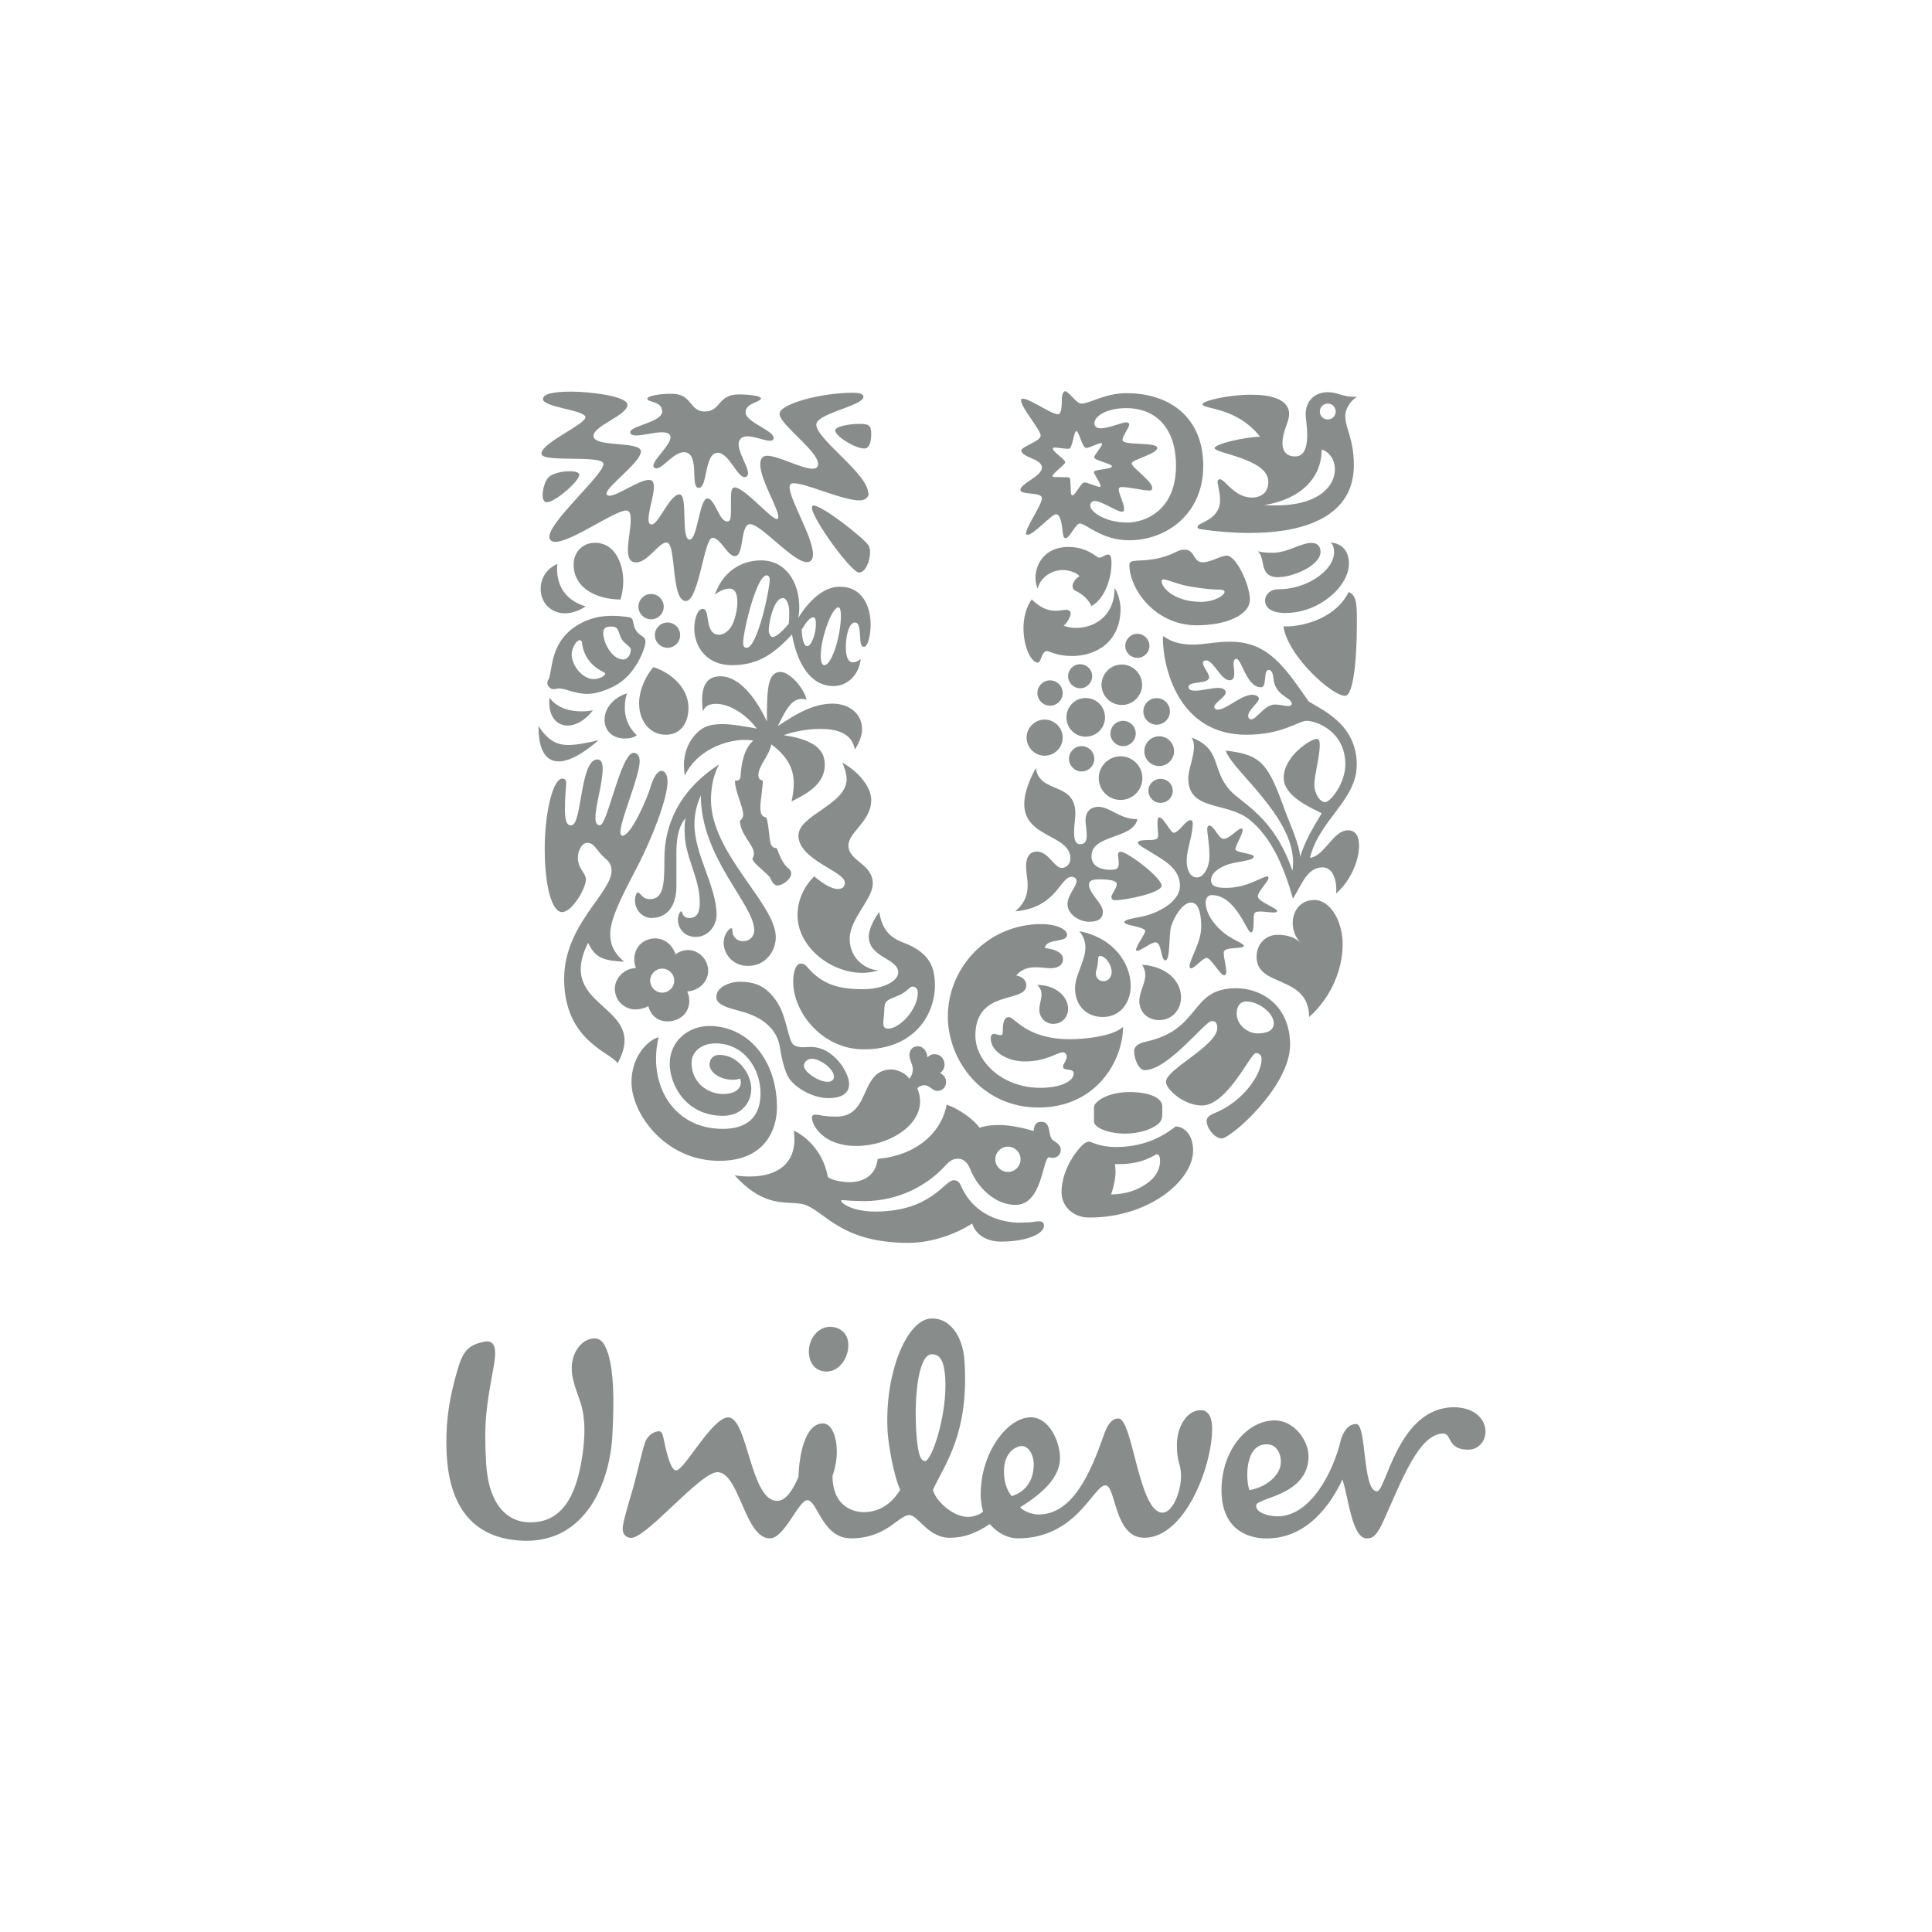<?xml version="1.0" encoding="UTF-8"?>
<svg id="Layer_1" data-name="Layer 1" xmlns="http://www.w3.org/2000/svg" viewBox="0 0 200 200">
  <defs>
    <style>
      .cls-1 {
        fill: #888c8b;
        stroke-width: 0px;
      }
    </style>
  </defs>
  <path class="cls-1" d="M60.07,145.12c-.18-.56-.69-1.82-.83-2.75-.31-2.06.77-3.42,1.76-3.73,1.11-.31,1.54.25,1.97,1.54.56,1.97.62,4.56.43,8.27-.24,5.06-2.77,11.17-9.07,11.05-5.43-.12-7.84-3.64-8.09-9.01-.12-2.53.06-5.06,1.11-8.64.56-1.92,1.05-2.6,2.78-2.96,1.36-.25,1.23,1.17.93,2.84-.68,3.7-.99,5.49-.74,9.69.24,4.44,2.28,6.17,4.51,6.17,3.33.06,4.81-2.71,5.43-6.73.49-3.21.12-4.75-.19-5.74ZM131.13,149.51c1.3,0,1.67,1.54,1.36,2.46-.31.92-1.42,1.98-3.15,2.29-.37-.93-.56-4.75,1.79-4.75ZM107.01,151.6c0-1.04-.56-1.91-1.23-1.91-.56,0-1.85.61-1.85,2.59,0,1.55.55,2.28.8,2.6,1.78-.56,2.28-2.04,2.28-3.28ZM87.81,139.01c-.09-.99-.86-1.66-1.91-1.66-1.17,0-2.27,1.23-2.16,2.77.08,1.02.67,1.86,1.85,1.86,1.35,0,2.34-1.54,2.22-2.96ZM97.85,142.64c-.11-1.73-.53-2.5-1.45-2.44-1.23.07-1.8,3.94-1.55,8.01.16,2.65.56,3.06.92,3.04.68-.04,2.31-4.78,2.08-8.6ZM138.79,149.13c-.76,3.17-3.08,7.84-6.54,7.84-.8,0-2.22-.31-2.22-1.11,0-.86,5.43-.98,5.43-5.12,0-1.54-1.42-3.7-3.52-3.7-2.78,0-5.49,3.03-5.49,7.22,0,3.76,2.34,5,4.68,5,4.07,0,6.54-3.33,7.84-6.11.62,1.85.98,6.11,2.53,6.11.61,0,1.05-.31,1.79-1.97,1.85-4.14,3.64-8.89,6.11-8.89.92,0,.37,1.67,2.59,1.67,1.05,0,1.79-.86,1.79-1.86,0-1.42-1.29-2.53-3.27-2.53-5.8,0-7.03,8.7-7.96,8.7-1.54,0-1.05-6.97-2.16-6.97-.99,0-1.47,1.18-1.61,1.73ZM89.42,156.54c.92,0,2.52-.3,3.77-2.31-.72-1.59-1.23-4.8-1.3-5.97-.37-5.98,1.94-11.61,4.46-11.77,1.85-.11,3.33,1.64,3.5,4.48.46,7.46-2.03,10.57-3.27,13.25.21,1.04,1.98,2.81,3.64,2.81.62,0,1.36-.31,1.55-.56-.12-.43-.25-.98-.25-1.79,0-4.32,2.78-7.96,5.19-7.96,1.91,0,3.02,2.53,3.02,4.2,0,1.97-1.67,3.58-4.13,5.12.43.43,1.23.74,1.91.74,3.52,0,5.36-4.26,6.73-8.15.25-.74.68-1.79,1.54-1.79,1.48,0,2.1,9.75,4.56,9.75,1.05,0,1.92-2.16,1.92-3.82,0-1.24-.43-1.36-.43-3.15,0-1.97,1.05-3.64,2.47-3.64.86,0,1.18.86,1.18,1.91,0,3.95-2.84,11.3-7.03,11.3-3.15,0-2.91-5.43-4.02-5.43-1.24,0-2.97,5.49-9.07,5.49-.99,0-2.04-.49-2.9-1.48-1.48.99-2.72,1.42-4.14,1.42-2.28,0-3.27-2.35-4.19-2.35-1.11,0-2.34,2.41-6.05,2.41-2.96,0-3.46-3.95-4.5-3.95-.93,0-2.35,3.95-3.89,3.95-2.6,0-3.15-6.85-5.43-6.85-1.79,0-7.44,6.96-8.98,6.8-.62-.06-.88-.53-.81-1.14.09-.85.82-3.14,1.12-4.22.5-1.88.96-3.93,1.21-4.59.25-.66.94-1.13,1.49-1.08.28.03.36.54.45.97.31,1.53.75,3.08,1.24,3.08.87,0,3.73-5.49,5.4-5.49,2.04,0,2.28,8.64,5.06,8.64.93,0,1.61-1.11,2.22-2.47.06-2.29.68-5.55,2.53-5.55,1.3,0,1.92,2.9.99,5.43,0,3.02,1.97,3.76,3.27,3.76"/>
  <path class="cls-1" d="M132.41,59.75c-.46,0-1.11,0-1.47-.72-.3-.59-.2-1.54-.75-1.97.56.16,1.15.16,1.6.16,1.48,0,2.89-1.02,3.97-1.02.71,0,.94.46.94.92,0,1.44-2.91,2.62-4.29,2.62ZM133.12,63.45c3.4,0,6.52-2.72,6.52-5.11,0-1.11-.53-2.03-1.87-2.19.23.3.33.52.33,1.05,0,1.8-2.75,3.8-5.73,3.8-1.08,0-1.41.75-1.41,1.15,0,.92.89,1.31,2.16,1.31ZM132.86,64.83c.43,3.11,5.14,7.3,6.42,7.2.85-.07,1.18-4.06,1.18-7.2,0-1.8.1-3.21-.85-3.54-1.51,3.05-5.47,3.67-6.75,3.54"/>
  <path class="cls-1" d="M59.15,85.43c1.11,0,.88-6.81,2.68-6.81.43,0,.56.43.56.95,0,1.54-.75,3.8-.75,5.04,0,.62.16.82.46.82.79,0,2.16-7.5,3.5-7.5.43,0,.62.43.62.85,0,1.57-2,6.09-2,7.37,0,.2.06.36.23.36.82,0,2.46-3.54,2.98-5.3.3-.92.69-1.41,1.05-1.41.33,0,.62.36.62,1.12,0,1.77-1.64,5.93-3.08,8.71-1.11,2.16-2.85,5.27-2.85,7.01,0,.88.16,1.8,1.44,2.92-2.1-.13-2.95-.33-3.73-1.96-3.51,6.97,6.45,6.29,3.05,12.47-.62-1.11-5.53-2.26-5.53-8.74,0-5.6,4.91-8.88,4.91-11.2,0-.46-.16-.85-.59-1.21-1.08-.92-1.11-1.67-1.97-1.67-.62,0-1.38,1.44-.59,2.72.26.43.49.69.49,1.08,0,.92-1.44,3.37-2.46,3.37s-1.8-2.52-1.8-6.58c0-3.6.82-7.24,1.83-7.24.29,0,.39.2.39.46,0,.43-.13,1.28-.13,2.72,0,1.54.36,1.67.66,1.67"/>
  <path class="cls-1" d="M67.5,95.02c1.38,0,2.52-1.02,2.52-3.27v-3.34c0-1.28.1-2.72.95-3.73-.1.43-.1.88-.1,1.31,0,2.82,1.57,4.75,1.57,7.47,0,1.01-.3,1.57-1.08,1.57s-.69-.69-.85-.69c-.13,0-.33.42-.33.88,0,.69.49,1.77,1.87,1.77,1.18,0,2.13-1.08,2.13-2.29,0-2.94-2.29-6.22-2.29-9.36,0-1.38.36-2.29.66-3.01,0,6.52,5.53,11.27,5.53,13.98,0,.62-.46,1.12-1.15,1.12-.75,0-1.11-.59-1.11-1.05,0-.23-.03-.29-.13-.29-.19,0-.78.65-.78,1.51,0,1.08.88,2.39,2.52,2.39,1.86,0,2.88-1.57,2.88-2.98,0-3.44-6.71-8.65-6.71-14.21,0-.95.16-2.49.85-3.67-4.32,2.78-5.67,6.48-5.67,9.73,0,2.82-.1,4.22-1.54,4.22-.75,0-.95-.69-1.21-.69-.2,0-.3.59-.3.75,0,1.21.89,1.9,1.77,1.9"/>
  <path class="cls-1" d="M117.11,58.15c.42-.28,2.26.16,4.65-1.02.29-.16.59-.23.85-.23,1.15,0,.85,1.31,1.9,1.31.82,0,1.87-.69,2.49-.69.98,0,2.39,3.08,2.39,4.52,0,1.67-2.52,2.69-5.5,2.69-4.35,0-6.98-3.8-6.98-6.26,0-.2.1-.26.2-.33ZM124.25,62.31c1.44,0,2.52-.66,2.52-1.05,0-.13-.2-.23-.62-.23s-1.28-.03-2.88-.3c-1.38-.23-2.43-.75-2.82-.75-.13,0-.2.07-.2.16,0,.85,1.57,2.16,4,2.16"/>
  <path class="cls-1" d="M68.19,107.37c-1.08.26-2.82,1.96-2.82,4.65,0,3.21,3.44,8.15,9.1,8.15,4.78,0,5.96-3.31,5.96-5.54,0-4.94-3.04-8.42-7.01-8.42-2.16,0-4.09,1.57-4.09,3.9,0,2.16,1.64,5.4,5.53,5.4,1.83,0,2.91-1.31,2.91-2.81s-1.34-3.5-3.31-3.5c-.59,0-1.01.39-1.01,1.01,0,.78,1.08,1.57,2.42,1.57.33,0,.59-.07.72-.13.06.1.1.26.1.39,0,.75-.72,1.21-1.83,1.21-1.67,0-3.27-1.24-3.27-3.21,0-1.18,1.02-2.03,2.49-2.03,2.91,0,4.65,2.59,4.65,5.18,0,2.32-1.27,3.67-3.9,3.67-5.24,0-7.79-4.72-6.65-9.5"/>
  <path class="cls-1" d="M105.57,126.56c1.57,0,1.49-.13,1.98-.13s.52.29.52.49c0,.72-1.61,1.61-4.45,1.61-1.67,0-2.69-.89-2.98-1.87-1.64,1.05-4.12,2-6.58,2-6.71,0-8.42-2.92-10.51-3.86-1.6-.72-4.06.69-7.5-3.14.46.1,1.08.13,1.57.13,3.01,0,4.62-1.47,4.62-3.83,0-.3-.03-.62-.07-.91.92.36,3.01,1.93,3.51,4.71.06.33,1.41.62,2.26.62,1.18,0,2.69-.49,2.92-2.42,3.93-.33,6.58-2.65,7.14-5.6,1.41.46,3.01,1.74,3.4,2.39.56-.2,1.21-.29,1.96-.29,1.05,0,2.23.2,3.63.62.07-.43.13-.95.79-.95.98,0,.72,1.08,1.05,1.7.16.33.98.52.98,1.18s-.53.85-.85.85c-.13,0-.29-.03-.39-.07-.65.23-.69,4.94-3.44,4.94-2.03,0-3.9-1.67-4.72-3.76-.23-.62-.72-1.02-1.18-1.02-.52,0-.82.1-1.44.79-1.77,1.93-4.72,3.6-8.35,3.6-1.11,0-2-.1-2.23-.1-.13,0-.13.03-.13.07,0,.23,1.11,1.11,3.54,1.11,5.76,0,7.17-3.24,8.09-3.24.13,0,.52,0,.75.53,1.35,3.14,4.28,3.86,6.11,3.86ZM103.03,120.01c0,.72.59,1.31,1.31,1.31s1.31-.59,1.31-1.31-.59-1.31-1.31-1.31-1.31.59-1.31,1.31"/>
  <path class="cls-1" d="M128.97,103.67c-.46,0-.95.36-.95,1.25,0,.98.75,1.6,1.18,1.8.23.13.59.26.95.26.95,0,1.71-.26,1.71-1.05,0-1.01-1.48-2.26-2.88-2.26ZM125.43,105.7c-.69,0-4.49,5.08-6.94,5.08-.59,0-1.08-1.11-1.08-1.96,0-.46.29-.79,1.35-1.02,5.63-1.28,4.39-5.5,9.19-5.5,2.65,0,5.6,1.8,5.6,5.86,0,4.32-6.15,9.69-7.07,9.69-.75,0-1.57-1.08-1.57-1.8,0-.23.1-.52.75-.79,3.14-1.25,4.94-4.13,4.94-5.6,0-.33-.16-.65-.59-.65-.56,0-2.94,5.43-5.6,5.43-1.84,0-3.71-1.67-3.71-2.45,0-1.31,5.31-3.73,5.31-5.57,0-.69-.33-.72-.59-.72"/>
  <path class="cls-1" d="M60.62,62.77s-.95.72-2.13.72c-1.41,0-2.52-1.05-2.52-2.52,0-1.02.52-2.06,1.73-2.59-.03.2-.03.36-.03.56,0,1.87,1.05,3.27,2.95,3.83ZM67.63,69.06c-.72.85-1.47,2.29-1.47,3.76,0,1.77,1.08,3.24,2.75,3.24s2.36-1.38,2.36-2.78c0-2.19-2-3.73-3.64-4.22ZM56.76,70.36c-.06.1-.1.23-.1.36,0,.3.33.62.62.62.26,0,.43-.07.56-.07.78,0,1.67.56,2.95.56.75,0,1.64-.23,2.75-.78,2.36-1.18,3.28-4.09,3.28-4.59,0-.62-.5-.54-.92-1.11-.42-.57-.26-1.08-.52-1.34-.15-.15-.62-.16-1.21-.23-.2-.02-.46-.03-.72-.03-1.08,0-2.36.13-3.8,1.05-2.84,1.81-2.42,4.81-2.88,5.57ZM64.45,66.3c.23.31.85.69.85.92,0,.46-.26,1.05-.79,1.05-1.15,0-2.06-1.74-2.06-2.72,0-.62.36-.69.85-.69.23,0,.33.03.49.13.29.16.29.82.66,1.31ZM61.44,70.3c-1.08,0-2.26-1.34-2.26-2.56,0-.65.49-1.47.85-1.47.13,0,.2.1.23.33.2,1.6,1.24,2.52,2.23,2.98.1.07.16.1.16.16,0,.23-.62.56-1.21.56ZM64.23,62.05c.16-.52.29-1.18.29-1.9,0-1.57-.72-3.96-2.95-3.96-1.28,0-2.19,1.01-2.19,2.23,0,2.59,2.59,3.64,4.85,3.64ZM55.74,75.15c0,2.49.75,3.67,2.1,3.67,1.05,0,2.46-.75,4.12-2.19-1.28.29-2.26.49-3.14.49-1.18,0-2.1-.46-3.08-1.97ZM56.89,72.23c-.03.17-.03.33-.03.49,0,1.54.82,2.39,1.9,2.39.82,0,1.77-.49,2.62-1.57-.36.06-.78.1-1.18.1-1.21,0-2.52-.33-3.31-1.41ZM64.91,71.77c-.75.2-2.33,1.11-2.33,2.75,0,1.18.92,1.93,2.06,1.93.59,0,1.01-.13,1.28-.33-.92-.88-1.24-1.87-1.24-2.85,0-.69.1-1.11.23-1.51ZM66.09,62.8c0,.72.59,1.31,1.31,1.31s1.31-.59,1.31-1.31-.59-1.31-1.31-1.31c-.72,0-1.31.59-1.31,1.31ZM67.79,65.75c0,.72.59,1.31,1.31,1.31s1.31-.59,1.31-1.31-.59-1.31-1.31-1.31-1.31.59-1.31,1.31"/>
  <path class="cls-1" d="M118.88,81.83c0-.65.59-1.21,1.24-1.21.72,0,1.28.56,1.28,1.21,0,.75-.56,1.28-1.28,1.28-.65,0-1.24-.53-1.24-1.28ZM107.39,71.74c0,.72.59,1.31,1.31,1.31s1.31-.59,1.31-1.31-.59-1.31-1.31-1.31-1.31.59-1.31,1.31ZM106.27,76.36c0,1.02.85,1.87,1.87,1.87s1.87-.85,1.87-1.87-.85-1.87-1.87-1.87c-1.02,0-1.87.85-1.87,1.87ZM110.4,74.26c0,1.12.89,2,1.99,2s2-.88,2-2-.89-2-2-2c-1.11,0-1.99.88-1.99,2ZM110.57,70c0,.69.56,1.25,1.24,1.25s1.25-.56,1.25-1.25-.56-1.24-1.25-1.24-1.24.56-1.24,1.24ZM116.49,66.86c0,.69.56,1.24,1.25,1.24s1.25-.56,1.25-1.24-.56-1.25-1.25-1.25-1.25.56-1.25,1.25ZM114.03,70.89c0,1.15.95,2.09,2.1,2.09s2.1-.95,2.1-2.09-.95-2.1-2.1-2.1-2.1.95-2.1,2.1ZM110.66,78.55c0,.72.59,1.31,1.31,1.31s1.31-.59,1.31-1.31-.59-1.31-1.31-1.31-1.31.59-1.31,1.31ZM114.95,75.93c0,.72.59,1.31,1.31,1.31s1.31-.59,1.31-1.31-.59-1.31-1.31-1.31-1.31.59-1.31,1.31ZM113.74,80.55c0,1.24,1.01,2.26,2.26,2.26s2.26-1.02,2.26-2.26-1.02-2.26-2.26-2.26-2.26,1.02-2.26,2.26ZM118.46,77.76c0,.85.69,1.54,1.54,1.54s1.54-.69,1.54-1.54-.69-1.54-1.54-1.54-1.54.69-1.54,1.54ZM118.36,73.64c0,.76.62,1.38,1.37,1.38s1.38-.62,1.38-1.38-.62-1.37-1.38-1.37-1.37.62-1.37,1.37"/>
  <path class="cls-1" d="M121.7,116.61c-.85.66-2.84,2.13-6.15,2.13-1.77,0-2.56-.56-2.82-.56-.33,0-.69.33-1.05.75-.78.92-1.79,2.62-1.79,4.49,0,1.31,1.02,2.62,2.91,2.62,6.13,0,10.71-3.83,10.71-6.94,0-1.77-1.05-2.49-1.8-2.49ZM119.99,116.25c.26-.23.33-.59.33-.95v-.75c0-.95-1.43-1.5-3.4-1.5-2.39,0-3.67,1.08-3.67,1.54v1.51c0,.62,1.44,1.25,3.21,1.25,1.41,0,2.69-.36,3.53-1.08ZM119.73,119.49c.17,0,.36.1.36.69,0,.72-.33,1.67-1.5,2.42-.82.56-1.93,1.02-3.57,1.05.26-.78.46-1.6.46-2.39,0-.26-.03-.46-.07-.75h.43c2.59,0,3.7-1.01,3.89-1.01"/>
  <path class="cls-1" d="M107.22,79.47c.36,2.78,4.1,1.37,4.1,4.75,0,.49-.13,1.21-.13,1.83,0,.72.06,1.34.62,1.34s.69-.39.69-.92-.13-1.18-.13-1.54c0-1.15.82-1.41,1.31-1.41,1.25,0,2.19,1.28,4.06,1.28-.43,2.1-4.75,1.54-4.75,3.83,0,1.15,1.15,1.41,1.9,1.41.69,0,.92-.1.92-.69,0-.33-.07-.69-.07-.92,0-.13.1-.26.26-.26.72,0,4.25,2.69,4.25,3.51,0,.75-3.73,1.51-4.81,1.51-.33,0-.39-.23-.39-.36,0-.23.56-.92.56-1.31,0-.29-.49-.49-1.8-.49-.62,0-1.08.07-1.08.56,0,.88,1.44,1.96,1.44,2.78,0,.66-.39,1.05-1.44,1.05-.89,0-2.22-.69-2.22-1.83,0-.92.94-1.83.94-2.39,0-.16-.12-.43-.52-.43-1.21,0-1.54,3.21-5.83,3.57.69-.62,1.28-1.31,1.28-2.72,0-.69-.16-1.25-.16-2,0-.98.46-1.47,1.11-1.47,1.21,0,1.8,1.7,2.59,1.7.43,0,.89-.39.89-.98,0-2.49-4.78-2.13-4.78-5.63,0-.95.33-2.13,1.21-3.76ZM122.84,89.06c0,.82.26,1.77,1.08,1.77.69,0,1.28-1.05,1.28-2.19,0-1.31-.23-2.33-.23-2.85,0-.23.1-.33.23-.33.49.03.95,1.38,1.48,1.38.59,0,1.47-1.08,1.83-1.08.1,0,.13.13.13.16,0,.49-.75,1.57-.75,2,0,.36,1.9.42,1.9.75,0,.49-1.99.49-2.94.92-.92.39-1.48.88-1.48,1.54s.66.78,1.57.78c2.19,0,3.73-1.18,4.22-1.18.1,0,.16.06.16.16,0,.33-1.11,1.41-1.11,1.9,0,.56,2.03,1.21,2,1.54-.03.1-.16.13-.39.13-.36,0-.92-.1-1.35-.1-.26,0-.49.03-.59.16-.23.26.07,2-.39,2-.43,0-1.54-3.86-4.06-3.86-.36,0-.62.29-.62.79,0,1.31,1.28,2.81,2.49,3.54.55.36,1.47.72,1.47.92,0,.39-2.09.03-2.09.69,0,.59.26,1.48.26,2,0,.16-.03.36-.23.36-.39,0-1.35-1.8-1.8-1.8-.39,0-1.25,1.08-1.61,1.08-.1,0-.16-.1-.16-.19,0-.75,1.21-2.46,1.21-4.13,0-.79-.1-2.49-1.05-2.49-.79,0-1.67,1.24-2.07,2.49-.23.72-.07,3.5-.59,3.5-.49,0-.36-1.87-1.02-1.87-.48,0-1.53.88-1.89.88-.07,0-.13-.03-.13-.1,0-.39.95-1.67.95-1.93,0-.49-2.16-.56-2.16-.95,0-.23.85-.39,1.64-.53,1.67-.29,4.12-1.51,4.12-3.21,0-1.9-1.83-2.72-3.04-3.51-.62-.39-1.31-.72-1.31-.98s.79-.26,1.11-.26c.49,0,.98-.03.98-.42,0-.3-.07-.88-.07-1.34,0-.33.03-.59.17-.59.49,0,1.18,1.6,1.51,1.6.52,0,1.24-1.31,1.74-1.31.16,0,.23.1.23.39,0,1.21-.62,2.59-.62,3.77"/>
  <path class="cls-1" d="M108.17,98.13c1.51.2,1.87.72,1.87,1.15,0,.72-.66.95-1.28.95-.46,0-.98-.1-1.54-.1-.72,0-1.44.16-2.03.85.42.06,1.05.36,1.05,1.02,0,1.9-5.27.33-5.27,5.21,0,2.59,2.69,5.4,6.74,5.4,2.1,0,3.44-.69,3.44-1.48,0-.62-1.11-.2-1.11-.72,0-.23.39-.66.39-1.02,0-.16-.13-.46-.39-.46-.59,0-1.71.95-3.97.95-1.77,0-3.51-1.01-3.51-2.39,0-.29.13-.46.33-.46s.46.13.69.13c.2,0,.23-.13.23-.49s0-1.38.62-1.38,1.8,2.29,6.33,2.29c1.5,0,4.42-.29,5.5-1.28-.03,3.6-2.85,8.35-8.74,8.35s-9.4-4.91-9.4-9.43c0-5.01,4.09-9.56,9.69-9.56,1.44,0,2.65.49,2.65,1.11,0,.85-2.13.33-2.29,1.34ZM118.23,99.87c.23.36.33.72.33,1.05,0,.92-.62,1.77-.62,2.72,0,1.08.82,1.96,2.06,1.96,1.34,0,2.26-1.08,2.26-2.36,0-1.74-1.57-3.21-4.03-3.37ZM107.39,101.97c.33.33.43.65.43.98,0,.49-.23,1.02-.23,1.57,0,.78.59,1.47,1.44,1.47.92,0,1.54-.72,1.54-1.57,0-1.24-1.28-2.46-3.18-2.46ZM111.74,96.4c3.44.65,5.31,3.24,5.31,5.67,0,1.67-1.05,3.21-2.88,3.21-1.67,0-2.88-1.15-2.88-2.98,0-1.38,1.07-2.82,1.07-4.22,0-.56-.16-1.11-.62-1.67ZM113.44,100.76c0,.46.33.82.79.82.52,0,.85-.46.85-.98,0-.69-.62-1.64-1.21-1.64-.26,0-.16.39-.23.82-.03.33-.2.72-.2.98"/>
  <path class="cls-1" d="M77.29,67.06c1.11,0,2.39-6.03,2.39-7.04,0-.26-.1-.46-.33-.46-1.02,0-2.42,5.73-2.42,7.01,0,.23.06.49.36.49ZM85.32,68.86c.82,0,1.73-3.15,1.73-5.11,0-.43-.06-.88-.26-.88-.69,0-1.83,3.24-1.83,5.01,0,.69.17.98.36.98ZM79.97,65.94c.36,0,.82-.4,1.67-1.34.06-.43.06-.82.06-1.31,0-.65-.26-1.38-.65-1.38-.98,0-1.47,2.62-1.47,3.31,0,.39.2.72.39.72ZM84.46,64.6c0-.56-.13-.69-.26-.69-.33,0-.69.39-1.21,1.28.06,1.18.26,1.7.59,1.7.36,0,.88-1.15.88-2.29ZM86.99,60.74c2.16,0,3.14,1.87,3.14,3.96,0,.92-.26,2.26-.69,2.26s-.36-.75-.43-1.44c-.06-.88-.23-1.08-.53-1.08-.56,0-.92,1.31-.92,2.52,0,.75.13,1.6.72,1.6.33,0,.62-.16.82-.36-.13,1.5-1.25,2.82-2.82,2.82-2.88,0-3.96-3.37-4.29-5.34-1.74,1.83-3.34,3.18-6.22,3.18-2.68,0-3.9-1.97-3.9-3.83,0-.56.2-2,.89-2,.82,0,.1,2.68,1.7,2.68.39,0,1.11-.33,1.51-1.41.23-.66.36-1.34.36-1.93,0-.89-.2-1.44-.85-1.44-.56,0-1.25.42-1.48.65.79-2.36,2.69-3.57,4.78-3.57,2.59,0,3.96,2.29,3.96,4.85,0,.36-.03.75-.1,1.11,1.11-1.83,2.65-3.24,4.32-3.24"/>
  <path class="cls-1" d="M80.86,69.55c-1.41,0-1.47,1.71-1.47,5.14-1.05-2.26-2.78-4.68-4.81-4.68-1.38,0-1.9.92-1.9,2.52,0,.33.03.82.1,1.11.16-.56.69-.78,1.34-.78,1.41,0,3.11,1.08,4.22,2.56-1.28-.23-2.52-.46-3.57-.46-.66,0-1.25.07-1.74.29-.95.42-2.23,1.83-2.23,3.96,0,.33.03.69.1,1.08,1.15-2.56,4.19-3.7,6.16-3.7.39,0,.69.03.92.07-1.02.92-1.24,2.52-1.31,3.6-.03.52-.23.56-.59.56,0,1.08.85,2.69.85,3.5,0,.29-.16.56-.33.62,0,1.44,1.44,2.49,1.44,3.4,0,.23-.06.43-.16.53.1.59,1.68,1.58,1.89,2.08.25.6.53.71.7.71.56,0,1.44-.66,1.44-1.25,0-.2-.16-.42-.29-.52-.62-.46-.95-1.44-1.21-2.09-.23,0-.53-.1-.63-.48-.18-.68-.19-1.94-.45-2.69-.43-.1-.62-.26-.62-1.15,0-.43.26-2.1.26-2.69-.2,0-.46-.13-.46-.52,0-1.05,1.05-1.87,1.34-3.21,1.87,1.37,2.32,2.78,2.32,4.03,0,.65-.1,1.28-.23,1.87,1.38-.69,3.44-1.7,3.44-3.77,0-1.21-.56-2.56-4.26-3.08,1.15-.43,2.59-.65,3.8-.65,2.1,0,3.31.65,3.57,2.13.43-.65.75-1.41.75-2.1,0-1.61-1.34-2.65-3.05-2.65-2,0-3.77,1.05-5.67,2.33.85-1.77,1.44-2.82,2.49-2.82.16,0,.33.03.49.07-.39-1.44-1.87-2.85-2.65-2.85"/>
  <path class="cls-1" d="M136.04,93.16c1.64,0,2.95,2.13,2.95,4.62,0,2.65-1.25,5.53-3.47,7.5-.03-4.42-5.44-3.01-5.44-6.22,0-1.38.99-2.29,2.17-2.29,1.05,0,1.87.29,2.46.89-.59-.56-.89-1.35-.89-2.1,0-1.25.79-2.39,2.22-2.39"/>
  <path class="cls-1" d="M106.8,62.05c.85.82,1.6,1.18,2.52,1.18.36,0,.79-.1,1.02-.1.29,0,.49.13.49.36,0,.36-.33.95-.72,1.28.39.16.82.23,1.28.23,1.86,0,3.99-1.18,3.99-4.13.39.52.62,1.6.62,2.1,0,3.57-2.62,4.94-5.04,4.94-1.57,0-2.36-.52-2.56-.52-.62,0-.59,1.25-1.01,1.21-.75-.13-1.44-1.8-1.44-3.57,0-1.05.26-2.16.85-2.98ZM111.74,59.66c-.26-.43-1.24-.65-1.7-.65-1.44,0-2.43,1.01-2.62,1.93-.13-.33-.23-.72-.23-1.11,0-1.44.98-3.21,3.38-3.21,2.09,0,2.91,1.11,3.21,1.11.33,0,.65-.33.92-.33.36,0,.36.56.36.95,0,1.31-.59,3.57-2.07,4.39-.26-.56-.79-1.18-1.63-1.57-.23-.1-.33-.29-.33-.49,0-.36.33-.82.71-1.02"/>
  <path class="cls-1" d="M84.04,52.52c0,1.15,4.09,6.75,4.88,6.75.66,0,1.15-1.15,1.15-2.13,0-.26-.07-.52-.19-.72-.59-.82-4.75-4.09-5.67-4.09-.1,0-.16.1-.16.2ZM59.97,49.14c0,.66-2.49,2.85-3.37,2.85-.33,0-.43-.39-.43-.75,0-.65.3-1.57.66-1.87.42-.39,1.41-.59,2.16-.59.46,0,.98.1.98.36ZM89.87,51.04c0-1.97-5.31-5.53-5.37-7.07,0-.14.07-.28.19-.41.91-.96,4.69-1.66,4.69-2.48,0-.42-.79-.42-1.18-.42-3.04,0-7.5,1.11-7.5,2.19s3.99,3.83,3.99,5.18c0,.36-.23.49-.59.49-1.11,0-3.54-1.34-4.68-1.34-.52,0-.72.36-.72.89,0,1.57,1.87,4.55,1.87,5.43,0,.1-.03.23-.16.23-.59,0-3.37-3.27-4.35-3.27-.36,0-.39.49-.39,1.21v1.11c0,.75-.03,1.21-.39,1.21-.85,0-1.25-2.39-2.06-2.39s-1.02,4.26-1.83,4.26c-.95,0-.13-4.68-1.05-4.68-1.01,0-2.16,3.11-2.88,3.11-.26,0-.33-.26-.33-.49,0-.95.56-2.49.56-3.4,0-.46-.13-.72-.52-.72-1.02,0-3.24,1.64-4.09,1.64-.13,0-.3-.06-.3-.2,0-.78,3.57-3.27,3.57-4.39s-4.91-.36-4.91-1.61c0-1.05,3.51-2.13,3.51-3.21,0-.95-4.16-1.37-5.76-1.37-1.93,0-2.98.23-2.98.78,0,.85,4.39,1.12,4.39,1.87s-4.55,2.65-4.55,3.77c0,.98,6.42.07,6.42,1.08,0,1.11-5.6,5.93-5.6,7.53,0,.36.26.52.62.52,1.7,0,6.12-3.24,7.34-3.24.43,0,.46.52.46.98,0,.85-.29,2.16-.29,3.11,0,.75.2,1.28.85,1.28,1.21,0,2.33-2.06,3.15-2.06,1.05,0,.42,6.06,2,6.06,1.34,0,1.9-6.55,2.75-6.55s1.54,1.9,2.33,1.9c.98,0,.52-3.31,1.57-3.31,1.15,0,4.42,3.93,5.89,3.93.46,0,.62-.36.62-.82,0-1.74-2.42-5.66-2.42-6.91,0-.33.1-.43.46-.43,1.28,0,5.01,1.77,6.78,1.77.59,0,.95-.33.95-.75ZM86.46,44.56c0,.59,2.06,1.87,3.01,1.87.56,0,.72-.75.72-1.54,0-.98-.42-1.01-1.28-1.01-1.08,0-2.46.29-2.46.69ZM78.76,41.22c0-.2-.98-.39-2.32-.39-2.13,0-1.83,1.77-3.47,1.77s-1.28-1.84-3.44-1.84c-1.31,0-2.52.23-2.52.52,0,.39,1.54.23,1.54,1.31,0,1.14-3.31,1.47-3.31,2.16,0,.23.26.33.59.33.72,0,1.87-.33,2.69-.33.46,0,.89.1.89.52,0,.82-1.77,2.29-1.77,2.95,0,.2.16.26.33.26.66,0,1.77-1.67,2.82-1.67,1.74,0,.59,3.7,1.54,3.7s.56-3.64,1.97-3.64c1.15,0,2,2.52,2.78,2.52.2,0,.36-.16.36-.39,0-.69-.98-2.1-.98-3.01,0-.56.39-.82.92-.82.75,0,1.77.46,2.32.46.2,0,.39-.07.39-.29,0-.79-2.91-1.64-2.91-2.65,0-1.02,1.6-1.02,1.6-1.48"/>
  <path class="cls-1" d="M136.82,46.53c0,2.91-2.12,5.14-5.96,5.76.43.03.82.03,1.21.03,4.48,0,6.12-2.03,6.12-3.73,0-.95-.53-1.8-1.38-2.06ZM131.29,49.83c0-2.32-5.56-2.91-5.56-3.44,0-.43,3.11-1.15,4.71-1.18-2.46-3.14-5.96-2.82-5.96-3.37,0-.33,2.62-.98,5.04-.98,2.03,0,3.93.46,3.93,2,0,.85-.69,1.74-.69,3.05,0,.72.36,1.34,1.31,1.34,1.02,0,1.25-1.08,1.25-2.23,0-.95-.16-1.67-.16-2.13,0-1.38.94-2.29,2.29-2.29,1.11,0,1.38.49,3.02.49-.89.53-1.21,1.48-1.21,1.93,0,1.38.89,2.33.89,5.14,0,5.17-4.85,7.01-10.78,7.01-1.63,0-3.37-.13-5.07-.39-.26-.03-.33-.1-.33-.26,0-.43,2.33-.66,2.33-2.75,0-.82-.26-1.61-.26-1.9,0-.16.13-.26.26-.26.49,0,1.48,1.9,3.3,1.9.49,0,1.7-.16,1.7-1.67ZM136.63,42.6c0,.46.36.82.82.82s.82-.36.82-.82-.36-.82-.82-.82-.82.36-.82.82"/>
  <path class="cls-1" d="M133.72,72.85c0-.69-1.74-.75-1.9-2.68-.03-.29-.13-.82-.49-.82-.59,0-.13,1.8-.79,1.8-1.51,0-2-2.95-2.55-2.95-.13,0-.29.1-.29.49,0,.36.07.59.07,1.01s-.1.72-.49.72c-.89,0-1.67-2.06-2.43-2.06-.16,0-.33.1-.33.26,0,.39.65,1.11.65,1.47,0,.79-2.13.36-2.13,1.02,0,.3.29.39.69.39.69,0,1.77-.29,2.33-.29.33,0,.82.07.82.49,0,.46-1.18,1.05-1.18,1.47,0,.2.2.29.36.29.89,0,2.45-1.54,3.57-1.54.2,0,.69.1.69.39,0,.42-1.11,1.18-1.11,1.8,0,.16.1.36.3.36.59,0,1.37-1.54,2.49-1.54.43,0,1.05.16,1.38.16.26,0,.36-.16.36-.26ZM134.57,88.74c.53-1.64,1.18-2.78,2.25-4.55-1.07-.56-3.93-1.74-3.93-3.67,0-2.26,2.82-4.03,3.4-4.03.26,0,.33.23.33.66,0,1.18-.56,3.08-.56,4.09,0,.92.59,1.8,1.11,1.8.56,0,2.1-1.97,2.1-3.9,0-3.47-3.05-4.52-3.99-4.52-.89,0-2.49,1.44-6.26,1.44-7.04,0-8.64-6.97-8.64-10.02,0-.13.03-.16.06-.16.16,0,.85.85,3.08.85,1.15,0,2.2-.3,3.87-.3,3.92,0,5.66,2.72,8.09,6.19,1.47.92,4.97,2.39,4.97,6.55,0,3.67-3.9,5.7-4.84,9.63,1.5-.16,2.39-2.85,3.93-2.85.79,0,1.15.62,1.15,1.61,0,1.44-.82,3.6-2.39,4.94.03-.13.03-.3.03-.49,0-.92-.36-2.22-1.41-2.22-1.63,0-2.15,1.77-3.07,3.24-.95-3.34-2.23-6.35-4.52-8.19-2.32-1.87-6.32-.85-6.32-4.26,0-.92.59-2.23.59-3.28,0-.36-.07-.69-.26-.95,3.15,1.18,2.03,3.27,3.97,5.44,1.21,1.38,4.55,2.69,6.48,8.35.03-.16.07-.59.07-.88,0-4.85-6.42-9.6-6.97-11.56,3.73.43,4.38,1.34,6.15,6.26.36,1.02,1.54,3.54,1.54,4.78"/>
  <path class="cls-1" d="M116.66,54.09c-2.29,0-3.8-1.14-3.8-1.74,0-.3.2-.49.46-.49.72,0,2.29,1.11,2.82,1.11.13,0,.23-.06.23-.26,0-.59-.56-1.57-.56-2.06,0-.13.1-.23.29-.23.88,0,2.19.36,2.89.36.23,0,.29-.13.29-.26,0-.72-2.13-2.13-2.13-2.55,0-.39,2.65-.98,2.65-1.6,0-.66-3.6-.2-3.6-.82,0-.46.69-1.24.69-1.6,0-.16-.13-.23-.36-.23-.29,0-1.87.62-2.52.62-.33,0-.72-.07-.72-.52,0-.75,1.28-1.57,3.28-1.57,3.24,0,5.17,2.23,5.17,5.96,0,4.72-3.3,5.89-5.07,5.89ZM110.27,47.87c0-.36-1.28-1.05-1.28-1.44,0-.07.06-.1.16-.1.36,0,.99.13,1.48.13.43,0,.49-1.83.81-1.83.23,0,.62,1.74.98,1.74.43,0,1.21-.49,1.54-.49.07,0,.13.03.13.1,0,.23-.82,1.11-.82,1.37,0,.3,1.84.66,1.84.92,0,.33-1.87.3-1.87.59,0,.23.69,1.15.69,1.44,0,.07-.03.1-.1.1-.26,0-1.28-.46-1.57-.46-.36,0-.94,1.34-1.24,1.34-.1,0-.16-.13-.16-.3l-.07-1.31c0-.13-.06-.26-.23-.26-.39,0-1.15-.03-1.38-.03-.16,0-.23-.03-.23-.1,0-.26,1.31-1.18,1.31-1.41ZM109.32,53.24c.53,0,.62,1.28.72,2.03.06.39.13.43.3.43.39,0,1.01-1.51,1.44-1.51.62,0,2.29,1.74,5.08,1.74,3.96,0,7.7-2.78,7.7-7.7s-3.35-7.53-7.96-7.53c-2.19,0-3.8,1.08-4.65,1.08-.52.03-1.3-1.28-1.7-1.28-.16,0-.33.32-.33.88,0,.36,0,1.51-.39,1.51-.79,0-3.83-2.26-3.83-1.44,0,.75,2.03,3.05,2.03,3.64s-2,1.15-2,1.54c0,.72,2.13.85,2.13,1.77s-2.23,1.64-2.23,2.32c0,.56,2.23.16,2.23.85s-1.64,2.98-1.64,3.63c0,.16.03.16.16.16.62,0,2.49-2.13,2.95-2.13"/>
  <path class="cls-1" d="M94.49,110.74c0,.29-.1.62-.36.95-.36-.65-1.38-.98-1.83-.98-3.37,0-2.1,4.88-5.7,4.88-1.51,0-1.64-.2-2.19-.2-.23,0-.36.1-.36.29,0,.85,1.21,2.95,4.58,2.95s6.62-2.06,6.62-4.62c0-.43-.1-.88-.29-1.34.13-.2.46-.33.75-.33.52,0,.82.59,1.31.59.53,0,.92-.39.92-.92,0-.43-.23-.72-.62-.92.26-.19.46-.52.46-.88,0-.56-.39-1.08-1.05-1.08-.29,0-.49.1-.72.32-.06-.59-.39-1.14-1.02-1.14-.49,0-.85.36-.85.92,0,.52.36.95.36,1.5"/>
  <path class="cls-1" d="M76.54,104.65c2.62.65,3.93,2.06,4.19,3.73.26,1.6.59,2.92,1.21,3.57.82.92,2.42,1.73,3.83,1.73,1.18,0,2.13-.39,2.13-1.47,0-1.18-1.6-3.83-3.96-3.83-.23,0-.52.03-.85.03-.29,0-.72-.07-.98-.29-.52-.46-.69-2.92-1.67-4.39-1.08-1.64-2.26-2.1-3.86-2.1-1.15,0-2.42.62-2.42,1.54,0,.56.29.95,2.39,1.48ZM85.68,111.99c-.98,0-2.46-1.05-2.46-1.64,0-.49.46-.75.82-.75.82,0,2.29,1.02,2.29,1.87,0,.23-.16.52-.65.52"/>
  <path class="cls-1" d="M82.66,86.48c0-2.1,4.98-3.21,4.98-5.8,0-.43-.16-1.18-.46-1.74,1.73.95,3.01,2.56,3.01,3.86,0,2.26-2.36,3.31-2.36,4.72,0,1.64,2.52,1.9,2.52,3.93,0,1.67-2.39,3.6-2.39,5.76,0,1.67,1.18,3.04,2.98,3.27-.59.13-1.11.23-1.67.23-3.31,0-6.71-2.72-6.71-5.96,0-1.6.69-3.01,1.73-4.03.92.79,1.83,1.31,2.42,1.31.52,0,.75-.26.75-.65,0-1.21-4.81-2.33-4.81-4.91ZM93.11,103.01c-1.12.51-1.57.43-1.57,1.57,0,.43-.1.98-.1,1.28,0,.39.06.62.52.62,1.18,0,3.05-2,3.05-3.7,0-.46-.26-.65-.56-.65-.26,0-.56.52-1.34.88ZM92.98,100.66c0-1.47-3.05-1.51-3.05-3.73,0-.56.36-1.51,1.08-2.52.3,1.7.98,2.59,2.46,3.15,2.91,1.08,3.31,2.72,3.31,4.45,0,2.95-2.06,6.62-7.37,6.62-4.26,0-7.3-3.8-7.3-7.01,0-.88.23-1.87.79-1.87.49,0,.65.39,1.05.78,1.47,1.48,3.08,1.87,5.4,1.87,2.1,0,3.64-.85,3.64-1.74"/>
  <path class="cls-1" d="M69.79,101.37c.08.68-.41,1.3-1.09,1.38-.68.08-1.3-.41-1.38-1.09-.08-.69.41-1.3,1.09-1.38s1.3.41,1.38,1.1ZM63.67,102.65c.14,1.12,1.18,1.97,2.36,1.83.42-.05.82-.16,1.08-.33.26,1.05,1.14,1.72,2.33,1.56,1.21-.16,2.03-1.11,1.9-2.32-.03-.33-.1-.53-.2-.75,0,0,.16-.02.28-.04,1.18-.22,1.98-1.17,1.88-2.32-.13-1.18-1.19-2.05-2.29-1.92-.43.05-.82.22-1.08.44-.3-.98-1.22-1.83-2.48-1.63-1.14.19-1.89,1.15-1.78,2.38.02.2.07.43.16.65,0,0-.19.03-.33.05-.96.14-1.99,1.1-1.84,2.38"/>
</svg>